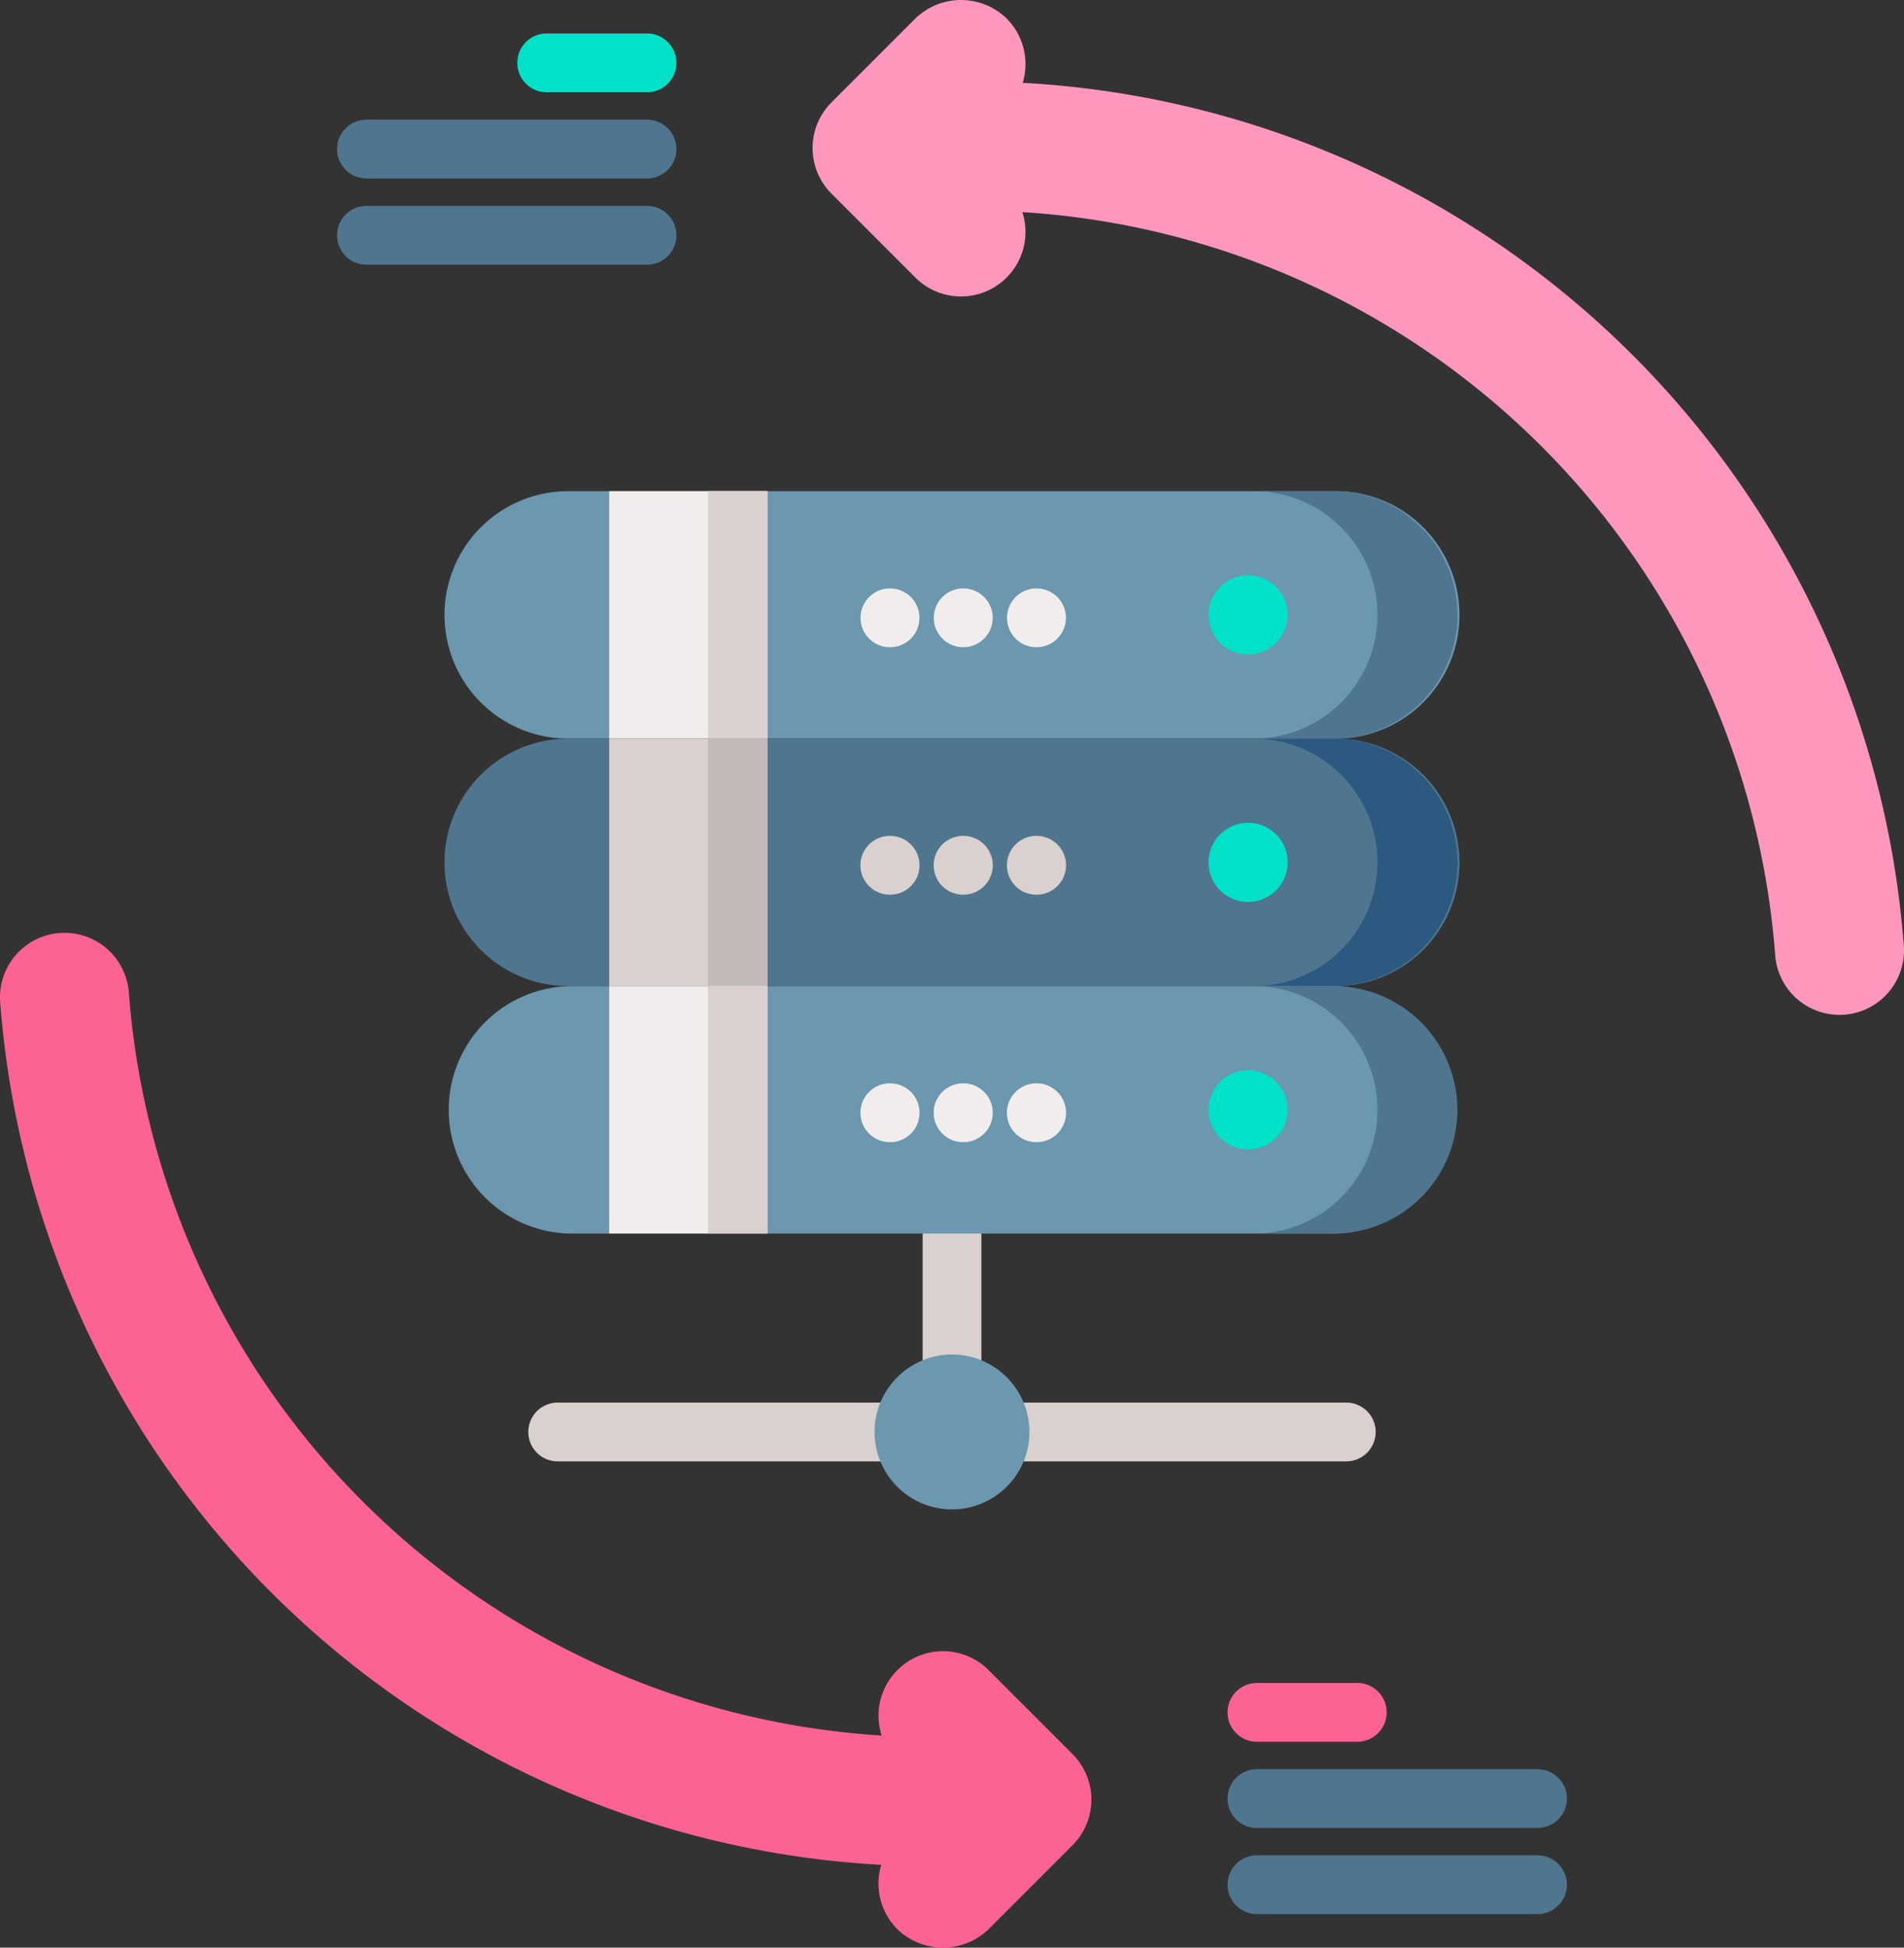 <svg id="hosting" xmlns="http://www.w3.org/2000/svg" width="105.455" height="107.84" viewBox="0 0 105.455 107.84">
  <rect x="0" y="0" width="105.455" height="107.84" fill="#333333" stroke="none"/>
  <path id="Path_559" data-name="Path 559" d="M274.124,52.357a51.757,51.757,0,0,0-48.8-47.771,3.571,3.571,0,0,0-.961-3.63,3.635,3.635,0,0,0-5.051.134l-4.579,4.579a3.573,3.573,0,0,0,0,5.053l4.645,4.645a3.571,3.571,0,0,0,5.925-3.623A44.6,44.6,0,0,1,267,52.882a3.573,3.573,0,1,0,7.127-.525Zm0,0" transform="translate(-168.68 0)" fill="#ff97bd"/>
  <path id="Path_560" data-name="Path 560" d="M.01,249.047a51.757,51.757,0,0,0,48.8,47.77,3.57,3.57,0,0,0,.962,3.63,3.634,3.634,0,0,0,5.05-.133l4.579-4.579a3.572,3.572,0,0,0,0-5.053l-4.645-4.645a3.571,3.571,0,0,0-5.925,3.622A44.6,44.6,0,0,1,7.136,248.522a3.573,3.573,0,1,0-7.127.526Zm0,0" transform="translate(0 -193.563)" fill="#fc6393"/>
  <path id="Path_561" data-name="Path 561" d="M166.572,142.815h-42.28a6.851,6.851,0,1,1,0-13.7h42.28a6.851,6.851,0,1,1,0,13.7Zm0,0" transform="translate(-92.705 -101.919)" fill="#6b97af"/>
  <path id="Path_562" data-name="Path 562" d="M340.528,135.964a6.85,6.85,0,0,1-6.851,6.851h-4.544a6.851,6.851,0,1,0,0-13.7h4.544A6.851,6.851,0,0,1,340.528,135.964Zm0,0" transform="translate(-259.809 -101.919)" fill="#50758e"/>
  <path id="Path_563" data-name="Path 563" d="M160.188,129.113h8.763v13.7h-8.763Zm0,0" transform="translate(-126.448 -101.919)" fill="#f1eded"/>
  <path id="Path_564" data-name="Path 564" d="M186.168,129.113h3.291v13.7h-3.291Zm0,0" transform="translate(-146.956 -101.919)" fill="#dad0cd"/>
  <path id="Path_565" data-name="Path 565" d="M322.182,153.429a2.191,2.191,0,1,1-2.19-2.191A2.19,2.19,0,0,1,322.182,153.429Zm0,0" transform="translate(-250.864 -119.384)" fill="#00e2c7"/>
  <path id="Path_566" data-name="Path 566" d="M266.444,157.946a1.627,1.627,0,0,1-.016-3.255h.016a1.627,1.627,0,0,1,0,3.255Zm0,0" transform="translate(-209.033 -122.11)" fill="#f1eded"/>
  <path id="Path_567" data-name="Path 567" d="M247.183,157.946a1.627,1.627,0,0,1-.016-3.255h.016a1.627,1.627,0,0,1,0,3.255Zm0,0" transform="translate(-193.829 -122.11)" fill="#f1eded"/>
  <path id="Path_568" data-name="Path 568" d="M227.921,157.946a1.627,1.627,0,0,1-.016-3.255h.016a1.627,1.627,0,0,1,0,3.255Zm0,0" transform="translate(-178.624 -122.11)" fill="#f1eded"/>
  <path id="Path_569" data-name="Path 569" d="M166.572,207.87h-42.28a6.851,6.851,0,1,1,0-13.7h42.28a6.851,6.851,0,1,1,0,13.7Zm0,0" transform="translate(-92.705 -153.271)" fill="#50758e"/>
  <path id="Path_570" data-name="Path 570" d="M340.528,201.019a6.85,6.85,0,0,1-6.851,6.852h-4.544a6.851,6.851,0,1,0,0-13.7h4.544A6.851,6.851,0,0,1,340.528,201.019Zm0,0" transform="translate(-259.809 -153.271)" fill="#2b597f"/>
  <path id="Path_571" data-name="Path 571" d="M160.188,194.168h8.763v13.7h-8.763Zm0,0" transform="translate(-126.448 -153.271)" fill="#dad0cd"/>
  <path id="Path_572" data-name="Path 572" d="M186.168,194.168h3.291v13.7h-3.291Zm0,0" transform="translate(-146.956 -153.271)" fill="#c1bab8"/>
  <path id="Path_573" data-name="Path 573" d="M322.182,218.484a2.191,2.191,0,1,1-2.19-2.191A2.191,2.191,0,0,1,322.182,218.484Zm0,0" transform="translate(-250.864 -170.736)" fill="#00e2c7"/>
  <g id="Group_247" data-name="Group 247" transform="translate(47.662 46.284)">
    <path id="Path_574" data-name="Path 574" d="M266.445,223h-.011a1.627,1.627,0,0,1-.007-3.255h.027a1.627,1.627,0,0,1-.01,3.255Zm0,0" transform="translate(-256.695 -219.746)" fill="#dad0cd"/>
    <path id="Path_575" data-name="Path 575" d="M247.186,223h-.011a1.627,1.627,0,0,1-.007-3.255h.027a1.627,1.627,0,0,1-.01,3.255Zm0,0" transform="translate(-241.494 -219.746)" fill="#dad0cd"/>
    <path id="Path_576" data-name="Path 576" d="M227.925,223h-.011a1.627,1.627,0,0,1-.007-3.255h.027a1.627,1.627,0,0,1-.01,3.255Zm0,0" transform="translate(-226.289 -219.746)" fill="#dad0cd"/>
    <path id="Path_577" data-name="Path 577" d="M244.241,323.351a1.627,1.627,0,0,1-1.627-1.627v-8.592a1.627,1.627,0,1,1,3.254,0v8.592A1.627,1.627,0,0,1,244.241,323.351Zm0,0" transform="translate(-239.175 -292.177)" fill="#dad0cd"/>
  </g>
  <path id="Path_578" data-name="Path 578" d="M166.572,272.926h-42.28a6.851,6.851,0,0,1,0-13.7h42.28a6.851,6.851,0,0,1,0,13.7Zm0,0" transform="translate(-92.705 -204.624)" fill="#6b97af"/>
  <path id="Path_579" data-name="Path 579" d="M340.528,266.075a6.85,6.85,0,0,1-6.851,6.851h-4.544a6.851,6.851,0,1,0,0-13.7h4.544A6.852,6.852,0,0,1,340.528,266.075Zm0,0" transform="translate(-259.809 -204.624)" fill="#50758e"/>
  <path id="Path_580" data-name="Path 580" d="M160.188,259.223h8.763v13.7h-8.763Zm0,0" transform="translate(-126.448 -204.624)" fill="#f1eded"/>
  <path id="Path_581" data-name="Path 581" d="M186.168,259.223h3.291v13.7h-3.291Zm0,0" transform="translate(-146.956 -204.624)" fill="#dad0cd"/>
  <path id="Path_582" data-name="Path 582" d="M322.182,283.542a2.191,2.191,0,1,1-2.19-2.19A2.191,2.191,0,0,1,322.182,283.542Zm0,0" transform="translate(-250.864 -222.092)" fill="#00e2c7"/>
  <path id="Path_583" data-name="Path 583" d="M266.445,288.056h-.011a1.628,1.628,0,0,1-.007-3.256h.027a1.628,1.628,0,0,1-.01,3.256Zm0,0" transform="translate(-209.033 -224.815)" fill="#f1eded"/>
  <path id="Path_584" data-name="Path 584" d="M247.186,288.056h-.011a1.628,1.628,0,0,1-.007-3.256h.027a1.628,1.628,0,0,1-.01,3.256Zm0,0" transform="translate(-193.832 -224.815)" fill="#f1eded"/>
  <path id="Path_585" data-name="Path 585" d="M227.925,288.056h-.011a1.628,1.628,0,0,1-.007-3.256h.027a1.628,1.628,0,0,1-.01,3.256Zm0,0" transform="translate(-178.627 -224.815)" fill="#f1eded"/>
  <path id="Path_586" data-name="Path 586" d="M276.964,371.966H258.03a1.627,1.627,0,1,1,0-3.255h18.934a1.627,1.627,0,0,1,0,3.255Zm0,0" transform="translate(-202.398 -291.051)" fill="#dad0cd"/>
  <path id="Path_587" data-name="Path 587" d="M159.229,371.966H140.553a1.627,1.627,0,0,1,0-3.255h18.676a1.627,1.627,0,0,1,0,3.255Zm0,0" transform="translate(-109.665 -291.051)" fill="#dad0cd"/>
  <path id="Path_588" data-name="Path 588" d="M234.266,356.078a4.288,4.288,0,1,0,4.288,4.288A4.294,4.294,0,0,0,234.266,356.078Zm0,0" transform="translate(-181.538 -281.079)" fill="#6b97af"/>
  <path id="Path_589" data-name="Path 589" d="M329.987,445.677h-5.559a1.627,1.627,0,0,1,0-3.255h5.559a1.627,1.627,0,1,1,0,3.255Zm0,0" transform="translate(-254.811 -349.237)" fill="#fc6393"/>
  <path id="Path_590" data-name="Path 590" d="M339.968,468.341h-15.54a1.627,1.627,0,0,1,0-3.255h15.54a1.627,1.627,0,1,1,0,3.255Zm0,0" transform="translate(-254.811 -367.127)" fill="#50758e"/>
  <path id="Path_591" data-name="Path 591" d="M339.968,491h-15.54a1.627,1.627,0,0,1,0-3.255h15.54a1.627,1.627,0,1,1,0,3.255Zm0,0" transform="translate(-254.811 -385.018)" fill="#50758e"/>
  <path id="Path_592" data-name="Path 592" d="M143.217,12.052h-5.559a1.627,1.627,0,1,1,0-3.255h5.559a1.627,1.627,0,1,1,0,3.255Zm0,0" transform="translate(-107.38 -6.944)" fill="#00e2c7"/>
  <path id="Path_593" data-name="Path 593" d="M105.808,34.716H90.268a1.627,1.627,0,0,1,0-3.255h15.54a1.627,1.627,0,1,1,0,3.255Zm0,0" transform="translate(-69.971 -24.835)" fill="#50758e"/>
  <path id="Path_594" data-name="Path 594" d="M105.808,57.38H90.268a1.627,1.627,0,0,1,0-3.255h15.54a1.627,1.627,0,1,1,0,3.255Zm0,0" transform="translate(-69.971 -42.725)" fill="#50758e"/>
</svg>

